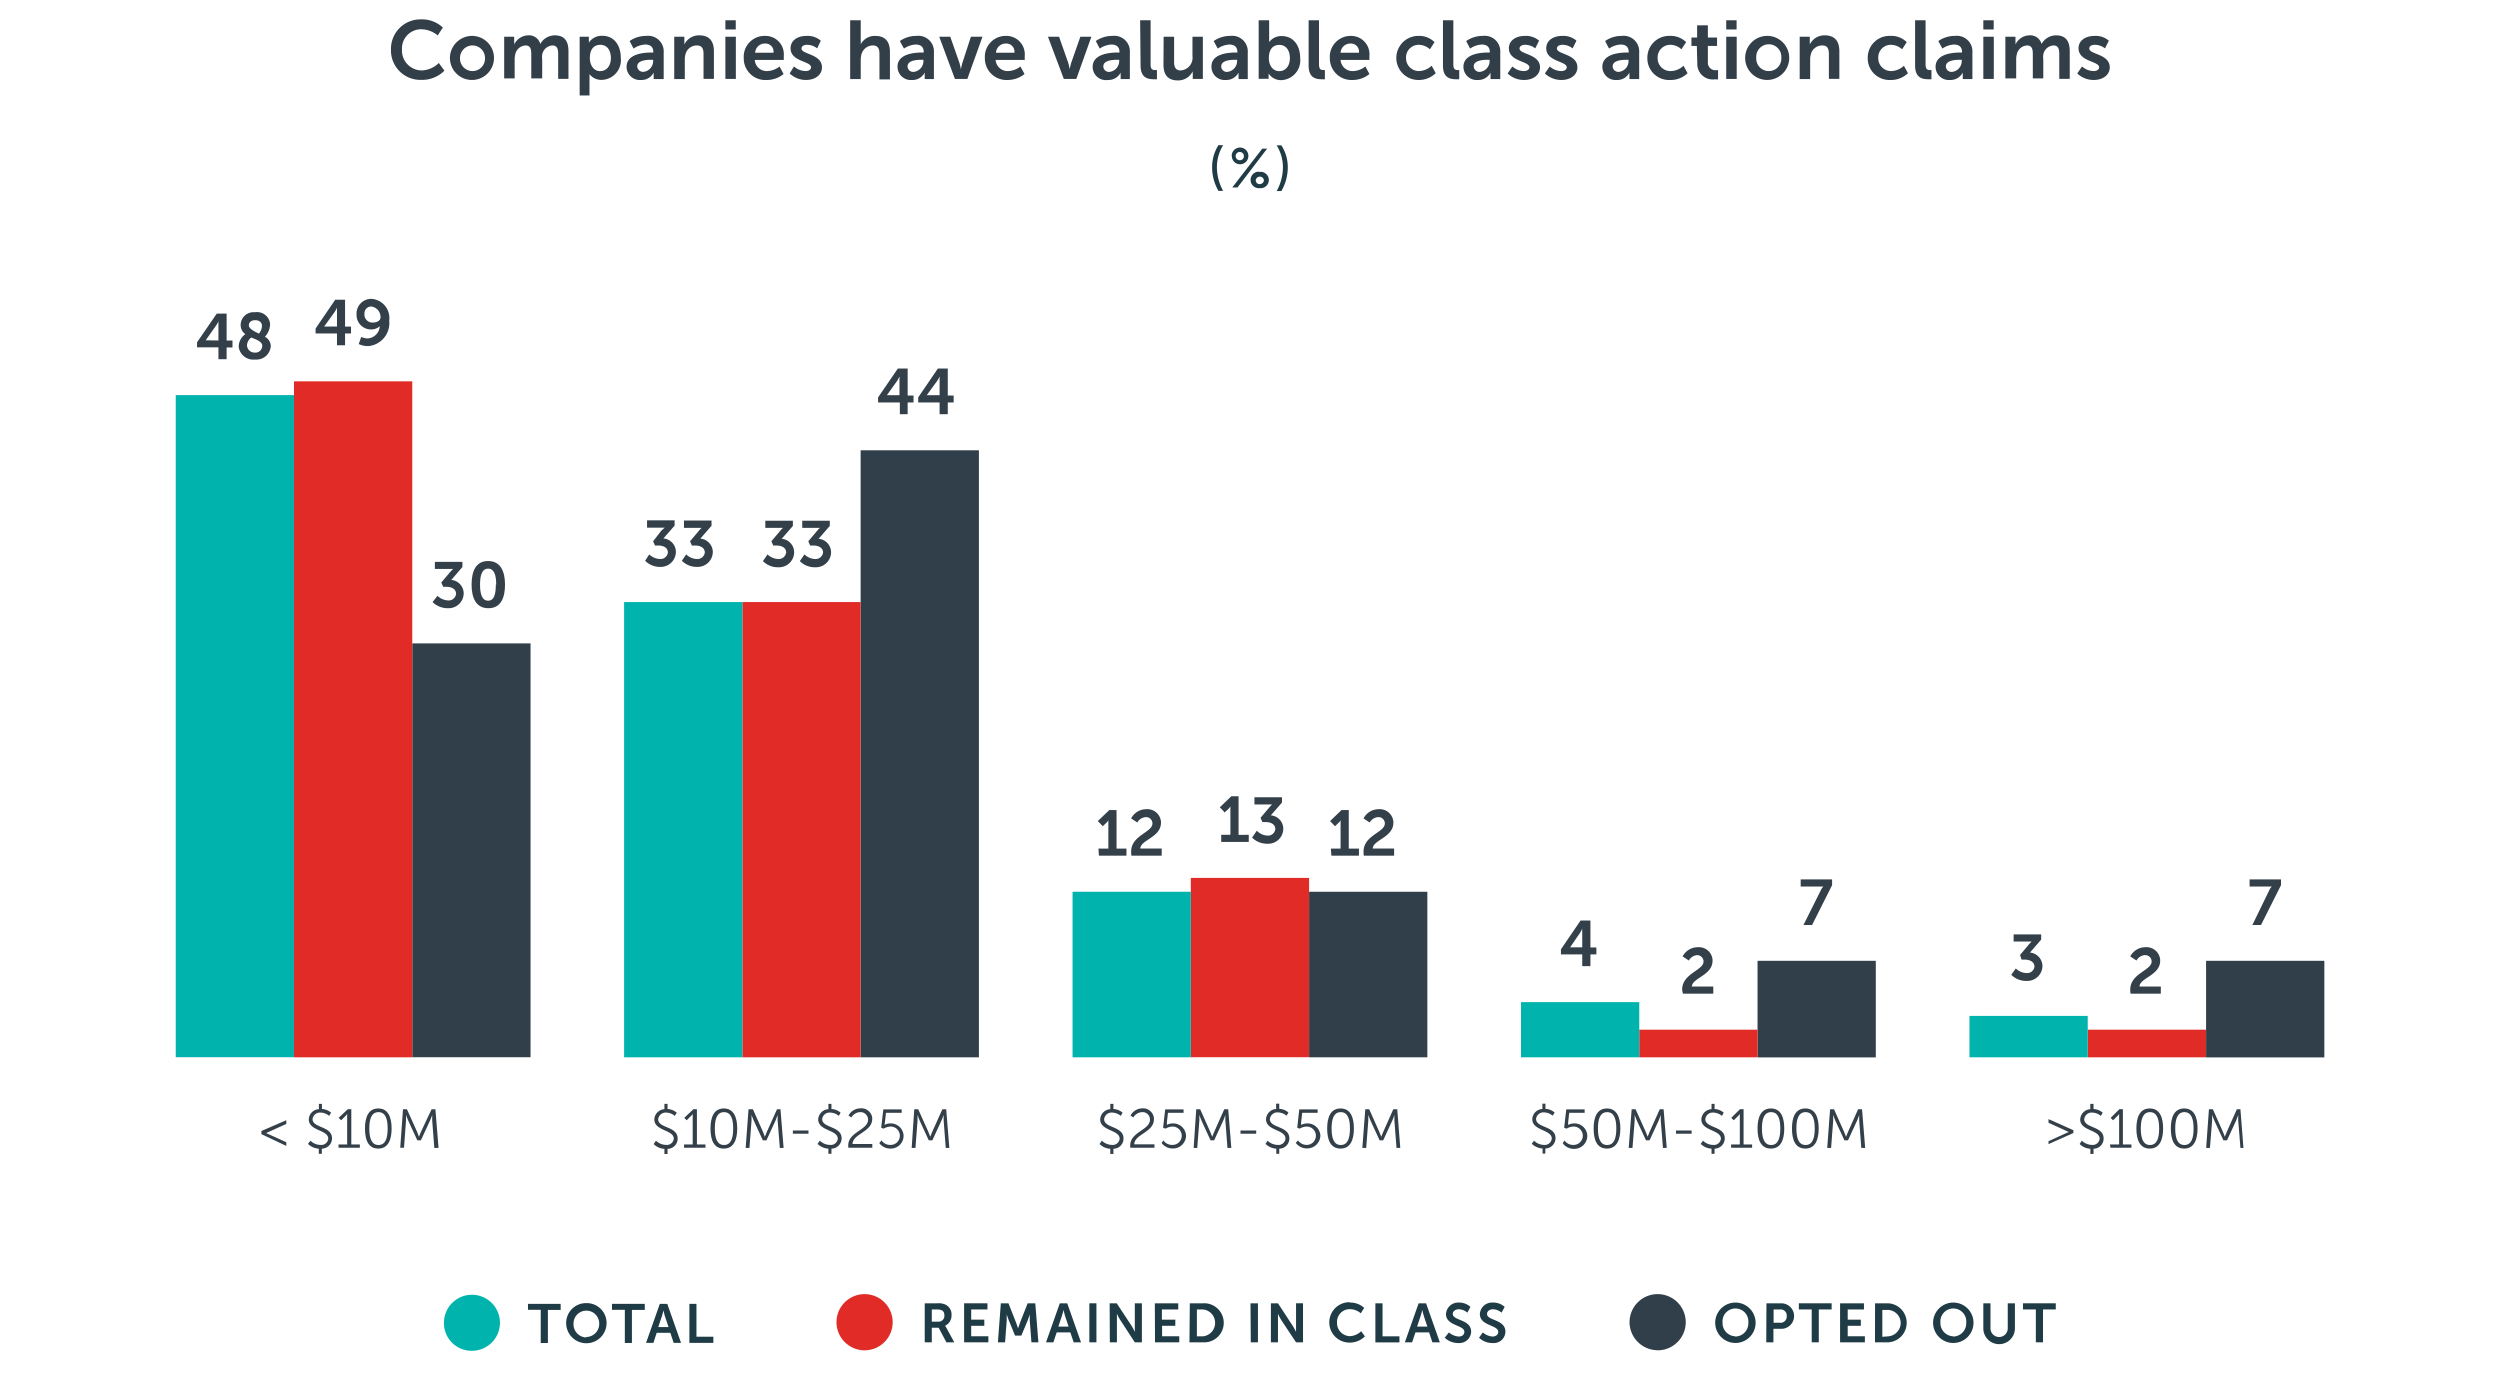<svg id="Layer_1" data-name="Layer 1" xmlns="http://www.w3.org/2000/svg" viewBox="0 0 272.27 149.61">
  <g>
    <path d="M28.47,123.17,31.18,122v.4l-2.2,1h0l2.2,1v.4l-2.71-1.28Z" fill="#333f49"/>
    <path d="M33.81,124.23a1.57,1.57,0,0,0,1.1.46.76.76,0,0,0,.84-.67v0c0-1-2.12-.83-2.12-2.11a1.15,1.15,0,0,1,1.1-1.11v-.58h.33v.56a1.67,1.67,0,0,1,1,.4l-.21.35a1.49,1.49,0,0,0-.92-.36.81.81,0,0,0-.89.71v0c0,1,2.12.73,2.12,2.1a1.13,1.13,0,0,1-1.11,1.12v.56h-.33v-.56a1.83,1.83,0,0,1-1.18-.52Z" fill="#333f49"/>
    <path d="M36.87,124.64h.94v-3.33h0a.85.85,0,0,1-.21.25l-.45.45-.27-.27,1-.94h.38v3.84h.93V125H36.87Z" fill="#333f49"/>
    <path d="M39.75,122.9c0-1.21.36-2.18,1.45-2.18s1.45,1,1.45,2.18-.35,2.19-1.45,2.19S39.75,124.14,39.75,122.9Zm2.47,0c0-1-.22-1.78-1-1.78s-1,.78-1,1.78.22,1.8,1,1.8S42.22,123.92,42.22,122.9Z" fill="#333f49"/>
    <path d="M43.89,120.81h.43l1.11,2.47c.09.22.2.52.2.52h0l.21-.52L47,120.81h.42l.34,4.21H47.3l-.23-3v-.59h0s-.13.38-.23.59l-1,2.17h-.39l-1-2.17c-.1-.21-.23-.6-.23-.6h0v.6L44,125h-.41Z" fill="#333f49"/>
  </g>
  <g>
    <path d="M120,124.23a1.63,1.63,0,0,0,1.1.46.76.76,0,0,0,.84-.67v0c0-1-2.12-.83-2.12-2.11a1.17,1.17,0,0,1,1.1-1.11v-.58h.34v.56a1.67,1.67,0,0,1,1,.4l-.2.35a1.52,1.52,0,0,0-.93-.36.81.81,0,0,0-.88.72h0c0,1,2.11.73,2.11,2.1a1.11,1.11,0,0,1-1.1,1.12v.56h-.34v-.56a1.8,1.8,0,0,1-1.17-.52Z" fill="#333f49"/>
    <path d="M123.09,124.75c0-1.48,2.15-1.67,2.15-2.81a.8.8,0,0,0-.79-.82h-.08a1.16,1.16,0,0,0-.94.58l-.31-.21a1.48,1.48,0,0,1,1.27-.78,1.18,1.18,0,0,1,1.28,1.07.53.53,0,0,1,0,.13c0,1.41-2.13,1.61-2.14,2.72h2.2V125h-2.63A1.1,1.1,0,0,1,123.09,124.75Z" fill="#333f49"/>
    <path d="M126.7,124.2a1.17,1.17,0,0,0,1,.49,1,1,0,0,0,0-2,1.61,1.61,0,0,0-.77.23l-.26-.1.23-2h2v.37h-1.7l-.12,1.08a1,1,0,0,1,0,.24h0a1.44,1.44,0,0,1,.64-.16,1.4,1.4,0,0,1,1.45,1.33v0a1.42,1.42,0,0,1-1.43,1.4h0a1.49,1.49,0,0,1-1.23-.6Z" fill="#333f49"/>
    <path d="M130.28,120.81h.43l1.1,2.47c.1.22.21.52.21.52h0s.11-.3.21-.52l1.1-2.47h.43l.34,4.21h-.42l-.23-3v-.59h0c-.06.2-.14.39-.22.59l-1,2.17h-.39l-1-2.17c-.09-.21-.22-.6-.22-.6h0v.6l-.23,3H130Z" fill="#333f49"/>
    <path d="M135.1,123.12h1.71v.35H135.1Z" fill="#333f49"/>
    <path d="M138.05,124.23a1.63,1.63,0,0,0,1.1.46A.76.76,0,0,0,140,124v0c0-1-2.12-.83-2.12-2.11a1.17,1.17,0,0,1,1.1-1.11v-.58h.34v.56a1.67,1.67,0,0,1,1,.4l-.2.35a1.52,1.52,0,0,0-.93-.36.82.82,0,0,0-.89.73h0c0,1,2.12.73,2.12,2.1a1.11,1.11,0,0,1-1.1,1.12v.56H139v-.56a1.8,1.8,0,0,1-1.17-.52Z" fill="#333f49"/>
    <path d="M141.36,124.2a1.16,1.16,0,0,0,.95.49,1,1,0,0,0,0-2,1.61,1.61,0,0,0-.77.23l-.26-.1.22-2h2v.37h-1.68l-.12,1.08v.24h0a1.59,1.59,0,0,1,.64-.16,1.4,1.4,0,0,1,1.46,1.32v0a1.43,1.43,0,0,1-1.45,1.4h0a1.49,1.49,0,0,1-1.23-.6Z" fill="#333f49"/>
    <path d="M144.54,122.9c0-1.21.36-2.18,1.46-2.18s1.45,1,1.45,2.18-.35,2.19-1.45,2.19S144.54,124.14,144.54,122.9Zm2.48,0c0-1-.22-1.78-1-1.78s-1,.78-1,1.78.22,1.8,1,1.8,1-.78,1-1.8Z" fill="#333f49"/>
    <path d="M148.69,120.81h.43l1.1,2.47c.1.22.21.52.21.52h0s.11-.3.21-.52l1.1-2.47h.43l.33,4.21h-.41l-.23-3v-.59h0c-.06.2-.14.39-.22.59l-1,2.17h-.39l-1-2.17c-.1-.21-.23-.6-.23-.6h0v.6l-.23,3h-.42Z" fill="#333f49"/>
  </g>
  <g>
    <path d="M167.07,124.23a1.57,1.57,0,0,0,1.1.46A.76.76,0,0,0,169,124v0c0-1-2.12-.83-2.12-2.11a1.15,1.15,0,0,1,1.1-1.11v-.58h.33v.56a1.67,1.67,0,0,1,1,.4l-.21.35a1.49,1.49,0,0,0-.92-.36.81.81,0,0,0-.89.71v0c0,1,2.12.73,2.12,2.1a1.13,1.13,0,0,1-1.11,1.12v.56H168v-.56a1.83,1.83,0,0,1-1.18-.52Z" fill="#333f49"/>
    <path d="M170.38,124.2a1.15,1.15,0,0,0,1,.49,1,1,0,0,0,0-2,1.61,1.61,0,0,0-.77.23l-.26-.1.23-2h2v.37H170.9l-.12,1.08v.24h0a1.44,1.44,0,0,1,.64-.16,1.39,1.39,0,0,1,1.45,1.31v.06a1.42,1.42,0,0,1-1.43,1.4h0a1.5,1.5,0,0,1-1.24-.6Z" fill="#333f49"/>
    <path d="M173.56,122.9c0-1.21.36-2.18,1.45-2.18s1.46,1,1.46,2.18-.36,2.19-1.46,2.19S173.56,124.14,173.56,122.9Zm2.47,0c0-1-.22-1.78-1-1.78s-1,.78-1,1.78.22,1.8,1,1.8,1-.78,1-1.8Z" fill="#333f49"/>
    <path d="M177.7,120.81h.43l1.11,2.47c.09.22.2.52.2.52h0l.21-.52,1.11-2.47h.42l.34,4.21h-.41l-.24-3v-.59h0s-.13.38-.22.59l-1,2.17h-.39l-1-2.17c-.1-.21-.23-.6-.23-.6h0v.6l-.24,3h-.41Z" fill="#333f49"/>
    <path d="M182.53,123.12h1.7v.35h-1.7Z" fill="#333f49"/>
    <path d="M185.47,124.23a1.61,1.61,0,0,0,1.11.46.76.76,0,0,0,.84-.67v0c0-1-2.13-.83-2.13-2.11a1.17,1.17,0,0,1,1.11-1.11v-.58h.33v.56a1.67,1.67,0,0,1,1,.4l-.2.35a1.49,1.49,0,0,0-.92-.36.81.81,0,0,0-.89.71v0c0,1,2.12.73,2.12,2.1a1.13,1.13,0,0,1-1.11,1.12v.56h-.33v-.56a1.83,1.83,0,0,1-1.18-.52Z" fill="#333f49"/>
    <path d="M188.53,124.64h.95v-3.33h0a1,1,0,0,1-.21.25l-.45.45-.27-.27.95-.94h.39v3.84h.93V125h-2.29Z" fill="#333f49"/>
    <path d="M191.41,122.9c0-1.21.36-2.18,1.46-2.18s1.45,1,1.45,2.18-.35,2.19-1.45,2.19S191.41,124.14,191.41,122.9Zm2.48,0c0-1-.22-1.78-1-1.78s-1,.78-1,1.78.22,1.8,1,1.8S193.89,123.92,193.89,122.9Z" fill="#333f49"/>
    <path d="M195.16,122.9c0-1.21.36-2.18,1.46-2.18s1.45,1,1.45,2.18-.35,2.19-1.45,2.19S195.16,124.14,195.16,122.9Zm2.48,0c0-1-.22-1.78-1-1.78s-1,.78-1,1.78.22,1.8,1,1.8S197.64,123.92,197.64,122.9Z" fill="#333f49"/>
    <path d="M199.31,120.81h.43l1.1,2.47c.1.22.21.52.21.52h0s.11-.3.21-.52l1.1-2.47h.43l.34,4.21h-.42l-.23-3v-.59h0c-.06.2-.14.39-.22.59l-1,2.17h-.39l-1-2.17c-.09-.21-.22-.6-.22-.6h0v.6l-.23,3H199Z" fill="#333f49"/>
  </g>
  <g>
    <path d="M223.1,124.28l2.2-1h0l-2.2-1v-.4l2.71,1.21v.3l-2.71,1.21Z" fill="#333f49"/>
    <path d="M226.73,124.23a1.63,1.63,0,0,0,1.1.46.76.76,0,0,0,.84-.67v0c0-1-2.12-.83-2.12-2.11a1.17,1.17,0,0,1,1.1-1.11v-.58H228v.56a1.67,1.67,0,0,1,1,.4l-.2.35a1.52,1.52,0,0,0-.93-.36.81.81,0,0,0-.88.72h0c0,1,2.11.73,2.11,2.1a1.11,1.11,0,0,1-1.1,1.12v.56h-.34v-.56a1.8,1.8,0,0,1-1.17-.52Z" fill="#333f49"/>
    <path d="M229.79,124.64h1v-3.33h0a.85.85,0,0,1-.21.25l-.45.45-.26-.27.95-.94h.38v3.84h.93V125h-2.28Z" fill="#333f49"/>
    <path d="M232.67,122.9c0-1.21.36-2.18,1.46-2.18s1.45,1,1.45,2.18-.36,2.19-1.45,2.19S232.67,124.14,232.67,122.9Zm2.48,0c0-1-.23-1.78-1-1.78s-1,.78-1,1.78.22,1.8,1,1.8S235.15,123.92,235.15,122.9Z" fill="#333f49"/>
    <path d="M236.42,122.9c0-1.21.36-2.18,1.46-2.18s1.45,1,1.45,2.18-.36,2.19-1.45,2.19S236.42,124.14,236.42,122.9Zm2.48,0c0-1-.23-1.78-1-1.78s-1,.78-1,1.78.22,1.8,1,1.8S238.9,123.92,238.9,122.9Z" fill="#333f49"/>
    <path d="M240.57,120.81H241l1.1,2.47c.1.22.2.52.2.52h0s.11-.3.21-.52l1.1-2.47H244l.33,4.21H244l-.24-3v-.59h0s-.13.38-.22.59l-1,2.17h-.39l-1-2.17c-.1-.21-.23-.6-.23-.6h0v.6l-.24,3h-.41Z" fill="#333f49"/>
  </g>
  <g>
    <path d="M71.44,124.23a1.63,1.63,0,0,0,1.1.46.76.76,0,0,0,.84-.67v0c0-1-2.12-.83-2.12-2.11a1.17,1.17,0,0,1,1.1-1.11v-.58h.34v.56a1.67,1.67,0,0,1,1,.4l-.21.35a1.47,1.47,0,0,0-.92-.36.82.82,0,0,0-.89.73h0c0,1,2.12.73,2.12,2.1a1.11,1.11,0,0,1-1.1,1.12v.56h-.34v-.56a1.8,1.8,0,0,1-1.17-.52Z" fill="#333f49"/>
    <path d="M74.5,124.64h.94v-3.33h0a.85.85,0,0,1-.21.25l-.45.45-.26-.27,1-.94h.38v3.84h.93V125H74.5Z" fill="#333f49"/>
    <path d="M77.38,122.9c0-1.21.36-2.18,1.45-2.18s1.46,1,1.46,2.18-.36,2.19-1.46,2.19S77.38,124.14,77.38,122.9Zm2.47,0c0-1-.22-1.78-1-1.78s-1,.78-1,1.78.22,1.8,1,1.8S79.85,123.92,79.85,122.9Z" fill="#333f49"/>
    <path d="M81.52,120.81H82l1.1,2.47c.09.22.2.52.2.52h0l.21-.52,1.11-2.47H85l.34,4.21h-.41l-.24-3v-.59h0s-.13.38-.22.59l-1,2.17h-.39l-1-2.17c-.1-.21-.23-.6-.23-.6h0v.6l-.23,3h-.41Z" fill="#333f49"/>
    <path d="M86.35,123.12h1.7v.35h-1.7Z" fill="#333f49"/>
    <path d="M89.29,124.23a1.61,1.61,0,0,0,1.11.46.76.76,0,0,0,.84-.67v0c0-1-2.13-.83-2.13-2.11a1.17,1.17,0,0,1,1.11-1.11v-.58h.33v.56a1.67,1.67,0,0,1,1,.4l-.2.35a1.49,1.49,0,0,0-.92-.36.81.81,0,0,0-.89.71v0c0,1,2.12.73,2.12,2.1a1.13,1.13,0,0,1-1.11,1.12v.56h-.33v-.56a1.83,1.83,0,0,1-1.18-.52Z" fill="#333f49"/>
    <path d="M92.38,124.75c0-1.48,2.16-1.67,2.16-2.81a.82.82,0,0,0-.81-.82h-.07a1.16,1.16,0,0,0-.94.58l-.31-.21a1.48,1.48,0,0,1,1.27-.78,1.19,1.19,0,0,1,1.31,1,.81.81,0,0,1,0,.16c0,1.41-2.13,1.61-2.14,2.72H95V125H92.4A1.1,1.1,0,0,1,92.38,124.75Z" fill="#333f49"/>
    <path d="M96,124.2a1.15,1.15,0,0,0,1,.49,1,1,0,0,0,0-2,1.61,1.61,0,0,0-.77.23l-.26-.1.23-2h2v.37H96.49l-.12,1.08a1.44,1.44,0,0,1-.05.24h0a1.44,1.44,0,0,1,.64-.16,1.4,1.4,0,0,1,1.45,1.33v0A1.4,1.4,0,0,1,97,125.09a1.5,1.5,0,0,1-1.24-.6Z" fill="#333f49"/>
    <path d="M99.57,120.81H100l1.11,2.47c.09.22.2.52.2.52h0l.21-.52,1.11-2.47h.42l.34,4.21H103l-.23-3v-.59h0s-.13.38-.23.59l-1,2.17h-.39l-1-2.17c-.09-.21-.22-.6-.22-.6h0v.6l-.23,3h-.41Z" fill="#333f49"/>
  </g>
  <rect x="44.9" y="70.07" width="12.88" height="45.07" fill="#313f4b"/>
  <rect x="93.73" y="49.04" width="12.88" height="66.11" fill="#313f4b"/>
  <rect x="142.57" y="97.12" width="12.88" height="18.03" fill="#313f4b"/>
  <rect x="240.26" y="104.64" width="12.88" height="10.52" fill="#313f4b"/>
  <rect x="32.02" y="41.53" width="12.88" height="73.62" fill="#e02b27"/>
  <rect x="80.85" y="65.57" width="12.88" height="49.58" fill="#e02b27"/>
  <rect x="129.69" y="95.61" width="12.88" height="19.53" fill="#e02b27"/>
  <rect x="227.37" y="112.14" width="12.88" height="3.01" fill="#e02b27"/>
  <rect x="19.14" y="43.03" width="12.88" height="72.11" fill="#00b4ad"/>
  <rect x="67.97" y="65.57" width="12.88" height="49.58" fill="#00b4ad"/>
  <rect x="116.81" y="97.12" width="12.88" height="18.03" fill="#00b4ad"/>
  <rect x="191.41" y="104.64" width="12.88" height="10.52" fill="#313f4b"/>
  <rect x="178.53" y="112.14" width="12.88" height="3.01" fill="#e02b27"/>
  <rect x="165.65" y="109.14" width="12.88" height="6.01" fill="#00b4ad"/>
  <rect x="214.49" y="110.64" width="12.88" height="4.51" fill="#00b4ad"/>
  <g>
    <path d="M21.46,37.28l2.15-3.13h1.07v2.94h.64v.75h-.64v1.28h-.89V37.83H21.46Zm2.33-.2V35h0a2.76,2.76,0,0,1-.25.44L22.4,37.06h0Z" fill="#333f49"/>
    <path d="M26.72,36.39a1.19,1.19,0,0,1-.51-1A1.4,1.4,0,0,1,27.64,34l.17,0a1.43,1.43,0,0,1,1.6,1.23,1.48,1.48,0,0,1,0,.21,2.12,2.12,0,0,1-.56,1.24,1.17,1.17,0,0,1,.64,1,1.57,1.57,0,0,1-1.66,1.48h-.09A1.6,1.6,0,0,1,26,37.79a.49.49,0,0,1,0-.12A1.69,1.69,0,0,1,26.72,36.39Zm.64.37a1.14,1.14,0,0,0-.46.84.82.82,0,0,0,.83.8h0a.75.75,0,0,0,.83-.66v-.06C28.58,37.24,28,37,27.36,36.76Zm.84-.43a1.35,1.35,0,0,0,.33-.83c0-.39-.29-.63-.74-.63s-.69.25-.69.57S27.63,36.08,28.2,36.33Z" fill="#333f49"/>
  </g>
  <g>
    <path d="M34.37,35.78l2.14-3.14h1.07v2.93h.65v.75h-.65V37.6H36.7V36.32H34.37Zm2.33-.2V33.51h0a3.37,3.37,0,0,1-.25.46L35.3,35.56h1.4Z" fill="#333f49"/>
    <path d="M39.07,37.47l.27-.78a1.67,1.67,0,0,0,.69.17,1.41,1.41,0,0,0,1.33-1.33h0a1.4,1.4,0,0,1-.94.35,1.58,1.58,0,0,1-1.59-1.57v-.1a1.6,1.6,0,0,1,1.54-1.66h.1a2.09,2.09,0,0,1,1.92,2.36,2.52,2.52,0,0,1-2.24,2.78h0A2.29,2.29,0,0,1,39.07,37.47Zm2.37-2.87a1.16,1.16,0,0,0-1-1.22.74.74,0,0,0-.75.76v.07a.87.87,0,0,0,.81.92h.11c.47,0,.83-.24.83-.54Z" fill="#333f49"/>
  </g>
  <g>
    <path d="M47.65,64.89a1.76,1.76,0,0,0,1.13.5.81.81,0,0,0,.89-.71v0c0-.53-.48-.77-1.06-.77h-.34l-.21-.47L49,62.33a3.15,3.15,0,0,1,.36-.37h-2v-.77h3v.56l-1.21,1.41a1.48,1.48,0,0,1,1.35,1.45,1.64,1.64,0,0,1-1.65,1.63h-.1a2.35,2.35,0,0,1-1.64-.67Z" fill="#333f49"/>
    <path d="M51.36,63.67c0-1.43.44-2.57,1.8-2.57S55,62.24,55,63.67s-.45,2.57-1.81,2.57S51.36,65.1,51.36,63.67Zm2.68,0c0-1-.2-1.74-.88-1.74s-.88.76-.88,1.74.2,1.75.88,1.75.84-.78.84-1.75Z" fill="#333f49"/>
  </g>
  <g>
    <path d="M70.71,60.38a1.76,1.76,0,0,0,1.13.5.82.82,0,0,0,.9-.7v0c0-.53-.48-.77-1.07-.77h-.34l-.2-.46L72,57.82a4.55,4.55,0,0,1,.4-.35H70.47v-.8h3v.57l-1.22,1.4a1.48,1.48,0,0,1,1.36,1.45A1.65,1.65,0,0,1,72,61.74h-.09a2.27,2.27,0,0,1-1.65-.67Z" fill="#333f49"/>
    <path d="M74.73,60.38a1.76,1.76,0,0,0,1.13.5.82.82,0,0,0,.9-.7v0c0-.53-.49-.77-1.07-.77h-.34l-.2-.46.91-1.08a3.22,3.22,0,0,1,.35-.38h0l-.41,0H74.49v-.8h3v.57l-1.22,1.4a1.48,1.48,0,0,1,1.36,1.45A1.65,1.65,0,0,1,76,61.74h-.09a2.27,2.27,0,0,1-1.65-.67Z" fill="#333f49"/>
  </g>
  <g>
    <path d="M83.59,60.38a1.76,1.76,0,0,0,1.13.5.82.82,0,0,0,.9-.7v0c0-.53-.48-.77-1.07-.77h-.34l-.2-.46.91-1.08a2.6,2.6,0,0,1,.36-.38H83.35v-.78h3v.57l-1.22,1.4a1.48,1.48,0,0,1,1.36,1.45,1.65,1.65,0,0,1-1.66,1.65h-.09a2.27,2.27,0,0,1-1.65-.67Z" fill="#333f49"/>
    <path d="M87.61,60.38a1.76,1.76,0,0,0,1.13.5.82.82,0,0,0,.9-.7v0c0-.53-.49-.77-1.07-.77h-.34l-.2-.46.91-1.08a3.22,3.22,0,0,1,.35-.38H87.37v-.78h3v.57l-1.22,1.4a1.48,1.48,0,0,1,1.36,1.45,1.65,1.65,0,0,1-1.66,1.65h-.09a2.27,2.27,0,0,1-1.65-.67Z" fill="#333f49"/>
  </g>
  <g>
    <path d="M95.63,43.28l2.15-3.14h1.07v2.94h.64v.75h-.64v1.28H98V43.83H95.63Zm2.33-.2V41h0a4,4,0,0,1-.24.46l-1.13,1.58H98Z" fill="#333f49"/>
    <path d="M100,43.28l2.14-3.14h1.08v2.94h.64v.75h-.64v1.28h-.89V43.83H100Zm2.33-.2V41h0a2.94,2.94,0,0,1-.25.46l-1.15,1.58h1.4Z" fill="#333f49"/>
  </g>
  <g>
    <path d="M119.63,92.42h1.08v-3.1h0a.83.83,0,0,1-.21.28l-.4.38-.54-.56,1.25-1.2h.79v4.2h1.08v.77h-3Z" fill="#333f49"/>
    <path d="M123.19,92.75c0-1.79,2.32-2.08,2.32-3.07a.69.69,0,0,0-.69-.69h-.06a1.16,1.16,0,0,0-.9.59l-.67-.45a1.85,1.85,0,0,1,1.64-1,1.49,1.49,0,0,1,1.61,1.36.45.45,0,0,1,0,.11c0,1.6-2.23,1.87-2.25,2.81h2.33v.78h-3.3A3.13,3.13,0,0,1,123.19,92.75Z" fill="#333f49"/>
  </g>
  <g>
    <path d="M144.94,92.42H146v-3.1h0a.83.83,0,0,1-.21.28l-.4.38-.53-.56,1.24-1.2h.79v4.2H148v.77h-3Z" fill="#333f49"/>
    <path d="M148.5,92.75c0-1.79,2.32-2.08,2.32-3.07a.69.69,0,0,0-.69-.69h-.06a1.16,1.16,0,0,0-.9.59l-.67-.45a1.85,1.85,0,0,1,1.64-1,1.49,1.49,0,0,1,1.61,1.36.45.45,0,0,1,0,.11c0,1.6-2.22,1.87-2.25,2.81h2.33v.78h-3.3A3.13,3.13,0,0,1,148.5,92.75Z" fill="#333f49"/>
  </g>
  <path d="M170,103.39l2.14-3.14h1.07v2.94h.65v.75h-.65v1.28h-.89v-1.28H170Zm2.32-.2v-1.54a4.51,4.51,0,0,1,0-.52h0a4,4,0,0,1-.24.46L171,103.17h1.37Z" fill="#333f49"/>
  <path d="M198.28,97a1.54,1.54,0,0,1,.3-.45h-2.47v-.78h3.42v.63l-2.18,4.34h-.94Z" fill="#333f49"/>
  <path d="M247.12,97a1.54,1.54,0,0,1,.3-.45H245v-.78h3.42v.63l-2.18,4.34h-.94Z" fill="#333f49"/>
  <path d="M219.54,105.47a1.66,1.66,0,0,0,1.13.5.8.8,0,0,0,.9-.69v0c0-.52-.49-.77-1.07-.77h-.34L220,104l.91-1.08c.11-.13.23-.26.35-.38H219.3v-.78h3v.57l-1.22,1.41a1.5,1.5,0,0,1,1.36,1.45,1.65,1.65,0,0,1-1.67,1.64h-.08a2.27,2.27,0,0,1-1.65-.67Z" fill="#333f49"/>
  <path d="M232,107.78c0-1.78,2.33-2.08,2.33-3.07a.7.7,0,0,0-.71-.69h-.05a1.15,1.15,0,0,0-.89.59l-.68-.45a1.87,1.87,0,0,1,1.65-1,1.49,1.49,0,0,1,1.61,1.36.45.45,0,0,1,0,.11c0,1.6-2.23,1.87-2.25,2.81h2.32v.78h-3.29A2.12,2.12,0,0,1,232,107.78Z" fill="#333f49"/>
  <path d="M183.2,107.78c0-1.78,2.33-2.08,2.33-3.07a.7.7,0,0,0-.71-.69h0a1.15,1.15,0,0,0-.89.59l-.68-.45a1.87,1.87,0,0,1,1.65-1,1.49,1.49,0,0,1,1.61,1.36.45.45,0,0,1,0,.11c0,1.6-2.23,1.87-2.25,2.81h2.33v.78h-3.3A3.12,3.12,0,0,1,183.2,107.78Z" fill="#333f49"/>
  <g>
    <path d="M133,90.92h1v-3.1h0a1,1,0,0,1-.22.28l-.4.38-.53-.56,1.25-1.2h.79v4.2H136v.77h-3Z" fill="#333f49"/>
    <path d="M136.88,90.47A1.66,1.66,0,0,0,138,91a.79.79,0,0,0,.89-.7v0c0-.53-.48-.77-1.06-.77h-.34l-.21-.46.91-1.08a3.69,3.69,0,0,1,.36-.38h-1.93v-.78h3v.57l-1.22,1.4a1.47,1.47,0,0,1,1.36,1.45,1.64,1.64,0,0,1-1.64,1.64H138a2.31,2.31,0,0,1-1.64-.67Z" fill="#333f49"/>
  </g>
  <path d="M132.7,20.79a5.1,5.1,0,0,1-.69-2.61,4.42,4.42,0,0,1,.69-2.37h.51a4.56,4.56,0,0,0-.68,2.38,5.39,5.39,0,0,0,.68,2.6ZM134.14,17a.91.91,0,1,1,.93.89h0a.89.89,0,0,1-.91-.87Zm3.33-.81H138l-3.23,4.23h-.57Zm-2,.81a.45.45,0,1,0-.46.45h0a.43.43,0,0,0,.46-.4V17Zm1.73,1.72a.89.89,0,1,1,.19,1.77.61.61,0,0,1-.19,0A.89.89,0,0,1,137,18.7Zm0,1.33a.45.45,0,0,0,.45-.43h0a.45.45,0,0,0-.89,0h0a.43.43,0,0,0,.42.44h0Zm1.84.76a5.39,5.39,0,0,0,.68-2.6,4.56,4.56,0,0,0-.68-2.38h.51a4.35,4.35,0,0,1,.7,2.37,5.18,5.18,0,0,1-.7,2.61Z" fill="#1f3b45"/>
  <g>
    <path d="M51.41,147.11a3.05,3.05,0,1,0-3.06-3v0a3,3,0,0,0,3,3h.06" fill="#00b4ad"/>
    <path d="M180.52,147.06a3.06,3.06,0,1,0-3.05-3.07h0a3.07,3.07,0,0,0,3.05,3.06" fill="#313f4b"/>
    <path d="M94.1,147.06a3.06,3.06,0,1,0-3-3.12V144a3.07,3.07,0,0,0,3,3.06" fill="#e02b27"/>
  </g>
  <g>
    <path d="M58.89,142.65H57.5V142h3.56v.66H59.67v3.6h-.78Z" fill="#1f3b45"/>
    <path d="M63.86,141.92a2.16,2.16,0,0,1,2.2,2.1v.07a2.2,2.2,0,0,1-4.4,0,2.16,2.16,0,0,1,2.13-2.17Zm0,3.69a1.43,1.43,0,0,0,1.4-1.47v0a1.4,1.4,0,0,0-2.8,0h0a1.44,1.44,0,0,0,1.36,1.52Z" fill="#1f3b45"/>
    <path d="M68.05,142.65h-1.4V142h3.57v.66h-1.4v3.6h-.77Z" fill="#1f3b45"/>
    <path d="M73,145.15H71.52l-.36,1.1h-.8l1.5-4.25h.81l1.5,4.25h-.8Zm-.75-2.42a6.36,6.36,0,0,1-.18.66l-.38,1.14h1.12l-.38-1.14c-.08-.24-.17-.66-.17-.66Z" fill="#1f3b45"/>
    <path d="M75.08,142h.77v3.58h1.84v.67H75.08Z" fill="#1f3b45"/>
  </g>
  <g>
    <path d="M189,141.86a2.2,2.2,0,0,1,0,4.4h0a2.2,2.2,0,0,1,0-4.4Zm0,3.7a1.44,1.44,0,0,0,1.41-1.48V144a1.41,1.41,0,0,0-2.81-.23.88.88,0,0,0,0,.23,1.44,1.44,0,0,0,1.35,1.53Z" fill="#1f3b45"/>
    <path d="M192.38,141.94H194a1.39,1.39,0,0,1,0,2.78h-.86v1.47h-.78Zm1.5,2.12a.67.67,0,0,0,.71-.63v-.1a.66.66,0,0,0-.6-.72.17.17,0,0,0-.1,0h-.73v1.45Z" fill="#1f3b45"/>
    <path d="M197.31,142.61h-1.4v-.67h3.57v.67h-1.4v3.58h-.77Z" fill="#1f3b45"/>
    <path d="M200.4,141.94H203v.67h-1.77v1.11h1.43v.67h-1.43v1.14h1.87v.66h-2.7Z" fill="#1f3b45"/>
    <path d="M204.21,141.94h1.46a2.13,2.13,0,0,1,0,4.25h-1.47Zm1.41,3.6A1.47,1.47,0,0,0,207,144a1.45,1.45,0,0,0-1.34-1.34H205v2.93Z" fill="#1f3b45"/>
    <path d="M212.73,141.86a2.2,2.2,0,0,1,0,4.4h0a2.2,2.2,0,0,1,0-4.4Zm0,3.7a1.44,1.44,0,0,0,1.41-1.48V144a1.41,1.41,0,0,0-2.81-.23.88.88,0,0,0,0,.23,1.44,1.44,0,0,0,1.35,1.53Z" fill="#1f3b45"/>
    <path d="M216,141.94h.78v2.73a.94.94,0,1,0,1.88,0v-2.73h.78v2.73a1.72,1.72,0,0,1-3.44,0Z" fill="#1f3b45"/>
    <path d="M221.72,142.61h-1.4v-.67h3.57v.67H222.5v3.58h-.78Z" fill="#1f3b45"/>
  </g>
  <g>
    <path d="M100.71,141.94h1.37a1.81,1.81,0,0,1,.86.13,1.18,1.18,0,0,1,.69,1.16,1.23,1.23,0,0,1-.71,1.16h0a.77.77,0,0,1,.14.21l.87,1.59h-.86l-.84-1.59h-.75v1.59h-.77Zm1.47,2a.63.63,0,0,0,.67-.57v-.1c0-.41-.17-.66-.78-.66h-.59v1.33Z" fill="#1f3b45"/>
    <path d="M105,141.94h2.54v.67h-1.77v1.11h1.43v.67h-1.43v1.14h1.87v.66H105Z" fill="#1f3b45"/>
    <path d="M109,141.94h.83l.83,2.11c.1.25.22.62.22.62h0s.11-.37.21-.62l.83-2.11h.83l.34,4.25h-.76l-.18-2.38v-.66h0s-.13.42-.23.66l-.69,1.65h-.68l-.68-1.65c-.1-.24-.23-.66-.23-.66h0c0,.22,0,.45,0,.66l-.18,2.38h-.78Z" fill="#1f3b45"/>
    <path d="M116.57,145.11h-1.49l-.36,1.08h-.8l1.5-4.25h.81l1.5,4.25h-.8Zm-.75-2.43q-.07.33-.18.66l-.38,1.14h1.12l-.38-1.14c-.08-.24-.17-.66-.17-.66Z" fill="#1f3b45"/>
    <path d="M118.64,141.94h.77v4.25h-.77Z" fill="#1f3b45"/>
    <path d="M120.85,141.94h.77l1.62,2.46a5.19,5.19,0,0,1,.35.66h0v-3.12h.77v4.25h-.77L122,143.75c-.16-.25-.36-.67-.36-.67h0v3.11h-.77Z" fill="#1f3b45"/>
    <path d="M125.77,141.94h2.55v.67h-1.78v1.11H128v.67h-1.44v1.14h1.87v.66h-2.64Z" fill="#1f3b45"/>
    <path d="M129.58,141.94H131a2.13,2.13,0,1,1,0,4.25h-1.46Zm1.41,3.6a1.47,1.47,0,0,0,1.34-1.59,1.45,1.45,0,0,0-1.34-1.34h-.64v2.93Z" fill="#1f3b45"/>
    <path d="M136.19,141.94H137v4.25h-.78Z" fill="#1f3b45"/>
    <path d="M138.41,141.94h.77l1.61,2.46c.16.25.36.66.36.66h0v-3.12h.76v4.25h-.76l-1.62-2.44a6.11,6.11,0,0,1-.35-.67h0v3.11h-.77Z" fill="#1f3b45"/>
    <path d="M147,141.86a2.22,2.22,0,0,1,1.57.58l-.37.59a1.82,1.82,0,0,0-1.16-.45,1.38,1.38,0,0,0-1.43,1.34V144a1.45,1.45,0,0,0,1.37,1.52H147a1.86,1.86,0,0,0,1.24-.54l.41.56a2.33,2.33,0,0,1-1.68.68,2.2,2.2,0,1,1,0-4.4Z" fill="#1f3b45"/>
    <path d="M149.79,141.94h.78v3.6h1.84v.66h-2.62Z" fill="#1f3b45"/>
    <path d="M155.64,145.11h-1.49l-.36,1.08H153l1.5-4.25h.81l1.5,4.25H156Zm-.75-2.43q-.07.33-.18.66l-.38,1.14h1.12l-.38-1.14c-.08-.24-.17-.66-.17-.66Z" fill="#1f3b45"/>
    <path d="M157.8,145.11a1.81,1.81,0,0,0,1.07.45c.32,0,.61-.17.61-.51,0-.77-2-.63-2-1.94a1.33,1.33,0,0,1,1.39-1.25h0a1.81,1.81,0,0,1,1.27.47l-.33.63a1.48,1.48,0,0,0-.94-.37c-.36,0-.65.21-.65.51,0,.75,2,.57,2,1.93a1.28,1.28,0,0,1-1.31,1.24h-.1a2.16,2.16,0,0,1-1.47-.58Z" fill="#1f3b45"/>
    <path d="M161.49,145.11a1.81,1.81,0,0,0,1.06.45c.32,0,.62-.17.62-.51,0-.77-2-.63-2-1.94a1.32,1.32,0,0,1,1.37-1.25h.05a1.83,1.83,0,0,1,1.28.47l-.34.63a1.48,1.48,0,0,0-.94-.37c-.36,0-.64.21-.64.51,0,.75,2,.57,2,1.93a1.26,1.26,0,0,1-1.29,1.24h-.11a2.1,2.1,0,0,1-1.47-.58Z" fill="#1f3b45"/>
  </g>
  <g>
    <path d="M45.87,2.11A3.31,3.31,0,0,1,48.23,3l-.56.86a2.83,2.83,0,0,0-1.75-.67,2.08,2.08,0,0,0-2.14,2.19,2.16,2.16,0,0,0,2.15,2.29,2.77,2.77,0,0,0,1.86-.81l.61.84a3.45,3.45,0,0,1-2.52,1,3.21,3.21,0,0,1-3.3-3.33A3.21,3.21,0,0,1,45.87,2.11Z" fill="#323e48"/>
    <path d="M51.46,3.91A2.4,2.4,0,1,1,49,6.31,2.42,2.42,0,0,1,51.46,3.91Zm0,3.83a1.36,1.36,0,0,0,1.36-1.43,1.36,1.36,0,1,0-2.72,0A1.36,1.36,0,0,0,51.47,7.74Z" fill="#323e48"/>
    <path d="M54.91,4H56v.54a2.45,2.45,0,0,1,0,.31h0a1.73,1.73,0,0,1,1.49-1,1.27,1.27,0,0,1,1.35.94h0a1.82,1.82,0,0,1,1.57-.94c1,0,1.5.54,1.5,1.74v3H60.79V5.87c0-.52-.1-.92-.63-.92a1.21,1.21,0,0,0-1.11,1,2.65,2.65,0,0,0,0,.59v2H57.86V5.87c0-.5-.08-.92-.63-.92a1.21,1.21,0,0,0-1.12,1,2.19,2.19,0,0,0-.06.59v2H54.91Z" fill="#323e48"/>
    <path d="M63.13,4h1v.34a2.45,2.45,0,0,1,0,.31h0a1.65,1.65,0,0,1,1.48-.75c1.24,0,2,1,2,2.4a2.15,2.15,0,0,1-2.09,2.4,1.6,1.6,0,0,1-1.32-.63h0a3.8,3.8,0,0,1,0,.4v1.93H63.13Zm2.25,3.74c.63,0,1.15-.51,1.15-1.42s-.47-1.44-1.14-1.44-1.15.43-1.15,1.45C64.24,7.05,64.62,7.75,65.38,7.75Z" fill="#323e48"/>
    <path d="M71,5.72h.15V5.66c0-.6-.38-.81-.88-.81A2.45,2.45,0,0,0,69,5.29l-.43-.82a3.12,3.12,0,0,1,1.8-.56,1.7,1.7,0,0,1,1.91,1.82V8.61H71.19V8.23a2.79,2.79,0,0,1,0-.33h0a1.48,1.48,0,0,1-1.39.81,1.44,1.44,0,0,1-1.56-1.43C68.24,5.82,70.21,5.72,71,5.72Zm-.87,2.1a1.18,1.18,0,0,0,1-1.2V6.51h-.2c-.58,0-1.53.08-1.53.72A.62.62,0,0,0,70.09,7.82Z" fill="#323e48"/>
    <path d="M73.43,4h1.1v.54a2.45,2.45,0,0,1,0,.31h0a1.77,1.77,0,0,1,1.63-1c1,0,1.59.53,1.59,1.74v3H76.62V5.89c0-.56-.14-.94-.73-.94a1.27,1.27,0,0,0-1.23.94,2,2,0,0,0-.08.61V8.61H73.43Z" fill="#323e48"/>
    <path d="M79,2.21h1.13v1H79ZM79,4h1.14v4.6H79Z" fill="#323e48"/>
    <path d="M83.36,3.91a2,2,0,0,1,2,2.18c0,.13,0,.44,0,.44H82.2a1.3,1.3,0,0,0,1.38,1.21,2.29,2.29,0,0,0,1.32-.5l.44.82a2.87,2.87,0,0,1-1.84.65A2.35,2.35,0,0,1,81,6.31,2.27,2.27,0,0,1,83.36,3.91Zm.88,1.83a.88.88,0,0,0-.91-1,1.06,1.06,0,0,0-1.09,1Z" fill="#323e48"/>
    <path d="M86.47,7.24a2,2,0,0,0,1.26.5c.32,0,.6-.14.6-.41,0-.69-2.23-.6-2.23-2.07,0-.86.76-1.35,1.75-1.35a2.19,2.19,0,0,1,1.54.52L89,5.27a1.79,1.79,0,0,0-1.13-.39c-.29,0-.58.13-.58.41,0,.65,2.23.57,2.23,2.05,0,.76-.67,1.37-1.76,1.37A2.58,2.58,0,0,1,86,8Z" fill="#323e48"/>
    <path d="M92.59,2.21h1.15V4.43a3.71,3.71,0,0,1,0,.39h0a1.74,1.74,0,0,1,1.58-.91c1,0,1.6.53,1.6,1.74v3H95.78V5.89c0-.56-.14-.94-.73-.94a1.3,1.3,0,0,0-1.24,1,2.3,2.3,0,0,0-.07.6V8.61H92.59Z" fill="#323e48"/>
    <path d="M100.44,5.72h.16V5.66c0-.6-.38-.81-.89-.81a2.49,2.49,0,0,0-1.26.44L98,4.47a3.12,3.12,0,0,1,1.8-.56,1.7,1.7,0,0,1,1.91,1.82V8.61h-1V8.23a2.79,2.79,0,0,1,0-.33h0a1.49,1.49,0,0,1-1.4.81,1.44,1.44,0,0,1-1.56-1.43C97.72,5.82,99.7,5.72,100.44,5.72Zm-.87,2.1a1.19,1.19,0,0,0,1-1.2V6.51h-.2c-.59,0-1.53.08-1.53.72A.61.61,0,0,0,99.57,7.82Z" fill="#323e48"/>
    <path d="M102.29,4h1.2l1,2.85c.09.27.15.69.16.69h0s.07-.42.16-.69L105.74,4H107l-1.65,4.6H104Z" fill="#323e48"/>
    <path d="M109.6,3.91a2,2,0,0,1,2,2.18c0,.13,0,.44,0,.44h-3.17a1.31,1.31,0,0,0,1.38,1.21,2.26,2.26,0,0,0,1.32-.5l.45.82a2.92,2.92,0,0,1-1.85.65,2.35,2.35,0,0,1-2.47-2.4A2.27,2.27,0,0,1,109.6,3.91Zm.88,1.83a.89.89,0,0,0-.91-1,1.07,1.07,0,0,0-1.1,1Z" fill="#323e48"/>
    <path d="M114.13,4h1.21l1,2.85c.09.27.15.69.16.69h0s.07-.42.16-.69l1-2.85h1.2l-1.64,4.6h-1.36Z" fill="#323e48"/>
    <path d="M121.76,5.72h.16V5.66c0-.6-.38-.81-.89-.81a2.49,2.49,0,0,0-1.26.44l-.43-.82a3.12,3.12,0,0,1,1.8-.56,1.7,1.7,0,0,1,1.91,1.82V8.61h-1V8.23a2.79,2.79,0,0,1,0-.33h0a1.49,1.49,0,0,1-1.4.81A1.44,1.44,0,0,1,119,7.28C119,5.82,121,5.72,121.76,5.72Zm-.87,2.1a1.19,1.19,0,0,0,1-1.2V6.51h-.2c-.59,0-1.53.08-1.53.72A.61.61,0,0,0,120.89,7.82Z" fill="#323e48"/>
    <path d="M124.17,2.21h1.14V7c0,.51.17.63.47.63H126v1a2.33,2.33,0,0,1-.36,0c-.63,0-1.42-.16-1.42-1.48Z" fill="#323e48"/>
    <path d="M126.73,4h1.14V6.73c0,.56.15.94.71.94a1.38,1.38,0,0,0,1.29-1.55V4H131v4.6h-1.1V8.08a2.52,2.52,0,0,1,0-.32h0a1.77,1.77,0,0,1-1.6,1c-1,0-1.59-.49-1.59-1.74Z" fill="#323e48"/>
    <path d="M134.61,5.72h.15V5.66c0-.6-.38-.81-.89-.81a2.44,2.44,0,0,0-1.25.44l-.44-.82a3.12,3.12,0,0,1,1.8-.56,1.7,1.7,0,0,1,1.91,1.82V8.61h-1V8.23a2.79,2.79,0,0,1,0-.33h0a1.49,1.49,0,0,1-1.4.81,1.43,1.43,0,0,1-1.55-1.43C131.89,5.82,133.86,5.72,134.61,5.72Zm-.88,2.1a1.19,1.19,0,0,0,1-1.2V6.51h-.2c-.59,0-1.53.08-1.53.72A.61.61,0,0,0,133.73,7.82Z" fill="#323e48"/>
    <path d="M137.08,2.21h1.14v2a3.39,3.39,0,0,1,0,.38h0a1.63,1.63,0,0,1,1.38-.66c1.24,0,2,1,2,2.4a2.16,2.16,0,0,1-2.1,2.4A1.61,1.61,0,0,1,138.16,8h0a2.26,2.26,0,0,1,0,.31v.27h-1.08Zm2.25,5.54c.63,0,1.15-.51,1.15-1.42s-.47-1.44-1.14-1.44-1.15.43-1.15,1.45C138.19,7.05,138.56,7.75,139.33,7.75Z" fill="#323e48"/>
    <path d="M142.52,2.21h1.13V7c0,.51.17.63.47.63h.17v1a2.33,2.33,0,0,1-.36,0c-.63,0-1.41-.16-1.41-1.48Z" fill="#323e48"/>
    <path d="M147.14,3.91a2,2,0,0,1,2,2.18c0,.13,0,.44,0,.44H146a1.3,1.3,0,0,0,1.38,1.21,2.26,2.26,0,0,0,1.32-.5l.44.82a2.87,2.87,0,0,1-1.84.65,2.35,2.35,0,0,1-2.47-2.4A2.27,2.27,0,0,1,147.14,3.91ZM148,5.74a.88.88,0,0,0-.91-1,1.06,1.06,0,0,0-1.09,1Z" fill="#323e48"/>
    <path d="M154.47,3.91a2.35,2.35,0,0,1,1.76.68l-.5.78a1.82,1.82,0,0,0-1.2-.49,1.37,1.37,0,0,0-1.4,1.42,1.4,1.4,0,0,0,1.44,1.44,2.13,2.13,0,0,0,1.35-.58l.44.81a2.63,2.63,0,0,1-1.89.74,2.4,2.4,0,1,1,0-4.8Z" fill="#323e48"/>
    <path d="M157.15,2.21h1.13V7c0,.51.17.63.47.63h.17v1a2.33,2.33,0,0,1-.36,0c-.63,0-1.41-.16-1.41-1.48Z" fill="#323e48"/>
    <path d="M162.1,5.72h.15V5.66c0-.6-.38-.81-.88-.81a2.45,2.45,0,0,0-1.26.44l-.43-.82a3.12,3.12,0,0,1,1.8-.56,1.7,1.7,0,0,1,1.91,1.82V8.61h-1.06V8.23a2.79,2.79,0,0,1,0-.33h0a1.48,1.48,0,0,1-1.39.81,1.44,1.44,0,0,1-1.56-1.43C159.38,5.82,161.35,5.72,162.1,5.72Zm-.87,2.1a1.18,1.18,0,0,0,1-1.2V6.51h-.2c-.58,0-1.53.08-1.53.72A.62.62,0,0,0,161.23,7.82Z" fill="#323e48"/>
    <path d="M164.71,7.24a1.91,1.91,0,0,0,1.25.5c.32,0,.6-.14.6-.41,0-.69-2.23-.6-2.23-2.07,0-.86.77-1.35,1.76-1.35a2.18,2.18,0,0,1,1.53.52l-.42.84a1.74,1.74,0,0,0-1.12-.39c-.3,0-.59.13-.59.41,0,.65,2.23.57,2.23,2.05,0,.76-.66,1.37-1.75,1.37A2.55,2.55,0,0,1,164.19,8Z" fill="#323e48"/>
    <path d="M168.78,7.24a1.91,1.91,0,0,0,1.25.5c.32,0,.6-.14.6-.41,0-.69-2.23-.6-2.23-2.07,0-.86.76-1.35,1.75-1.35a2.19,2.19,0,0,1,1.54.52l-.42.84a1.75,1.75,0,0,0-1.13-.39c-.29,0-.58.13-.58.41,0,.65,2.23.57,2.23,2.05,0,.76-.66,1.37-1.75,1.37A2.59,2.59,0,0,1,168.25,8Z" fill="#323e48"/>
    <path d="M177.23,5.72h.15V5.66c0-.6-.38-.81-.88-.81a2.45,2.45,0,0,0-1.26.44l-.43-.82a3.12,3.12,0,0,1,1.8-.56,1.7,1.7,0,0,1,1.91,1.82V8.61h-1.06V8.23a2.79,2.79,0,0,1,0-.33h0a1.48,1.48,0,0,1-1.39.81,1.44,1.44,0,0,1-1.56-1.43C174.51,5.82,176.48,5.72,177.23,5.72Zm-.87,2.1a1.18,1.18,0,0,0,1-1.2V6.51h-.2c-.58,0-1.53.08-1.53.72A.62.62,0,0,0,176.36,7.82Z" fill="#323e48"/>
    <path d="M181.86,3.91a2.36,2.36,0,0,1,1.77.68l-.51.78a1.78,1.78,0,0,0-1.19-.49,1.37,1.37,0,0,0-1.4,1.42A1.39,1.39,0,0,0,182,7.74a2.1,2.1,0,0,0,1.35-.58l.44.81a2.61,2.61,0,0,1-1.89.74,2.36,2.36,0,0,1-2.49-2.4A2.37,2.37,0,0,1,181.86,3.91Z" fill="#323e48"/>
    <path d="M184.8,5h-.59V4.09h.62V2.76H186V4.09h1V5h-1V6.78a.81.81,0,0,0,.91.86.91.91,0,0,0,.2,0v1a1.72,1.72,0,0,1-.35,0,1.68,1.68,0,0,1-1.91-1.73Z" fill="#323e48"/>
    <path d="M188,2.21h1.13v1H188ZM188,4h1.14v4.6H188Z" fill="#323e48"/>
    <path d="M192.58,3.91a2.4,2.4,0,1,1-2.52,2.4A2.41,2.41,0,0,1,192.58,3.91Zm0,3.83A1.36,1.36,0,0,0,194,6.31a1.37,1.37,0,1,0-2.73,0A1.36,1.36,0,0,0,192.59,7.74Z" fill="#323e48"/>
    <path d="M196,4h1.1v.54a2.45,2.45,0,0,1,0,.31h0a1.76,1.76,0,0,1,1.63-1c1,0,1.59.53,1.59,1.74v3h-1.14V5.89c0-.56-.14-.94-.72-.94a1.27,1.27,0,0,0-1.24.94,2,2,0,0,0-.08.61V8.61H196Z" fill="#323e48"/>
    <path d="M205.89,3.91a2.36,2.36,0,0,1,1.77.68l-.51.78a1.79,1.79,0,0,0-1.2-.49,1.36,1.36,0,0,0-1.39,1.42A1.39,1.39,0,0,0,206,7.74a2.1,2.1,0,0,0,1.35-.58l.44.81a2.63,2.63,0,0,1-1.89.74,2.36,2.36,0,0,1-2.49-2.4A2.37,2.37,0,0,1,205.89,3.91Z" fill="#323e48"/>
    <path d="M208.57,2.21h1.14V7c0,.51.17.63.47.63h.17v1a2.33,2.33,0,0,1-.36,0c-.63,0-1.42-.16-1.42-1.48Z" fill="#323e48"/>
    <path d="M213.52,5.72h.16V5.66c0-.6-.38-.81-.89-.81a2.44,2.44,0,0,0-1.25.44l-.44-.82a3.12,3.12,0,0,1,1.8-.56,1.7,1.7,0,0,1,1.91,1.82V8.61h-1.05V8.23a2.79,2.79,0,0,1,0-.33h0a1.49,1.49,0,0,1-1.4.81,1.44,1.44,0,0,1-1.56-1.43C210.8,5.82,212.78,5.72,213.52,5.72Zm-.87,2.1a1.19,1.19,0,0,0,1-1.2V6.51h-.2c-.59,0-1.53.08-1.53.72A.61.61,0,0,0,212.65,7.82Z" fill="#323e48"/>
    <path d="M216,2.21h1.13v1H216ZM216,4h1.14v4.6H216Z" fill="#323e48"/>
    <path d="M218.4,4h1.1v.54a2.45,2.45,0,0,1,0,.31h0a1.72,1.72,0,0,1,1.49-1,1.27,1.27,0,0,1,1.35.94h0a1.82,1.82,0,0,1,1.57-.94c1,0,1.5.54,1.5,1.74v3h-1.14V5.87c0-.52-.1-.92-.63-.92a1.2,1.2,0,0,0-1.11,1,2.65,2.65,0,0,0,0,.59v2h-1.14V5.87c0-.5-.09-.92-.63-.92a1.21,1.21,0,0,0-1.12,1,2.19,2.19,0,0,0-.06.59v2H218.4Z" fill="#323e48"/>
    <path d="M226.75,7.24a1.94,1.94,0,0,0,1.25.5c.33,0,.61-.14.61-.41,0-.69-2.24-.6-2.24-2.07,0-.86.77-1.35,1.76-1.35a2.19,2.19,0,0,1,1.54.52l-.42.84a1.79,1.79,0,0,0-1.13-.39c-.3,0-.58.13-.58.41,0,.65,2.23.57,2.23,2.05,0,.76-.67,1.37-1.76,1.37A2.58,2.58,0,0,1,226.23,8Z" fill="#323e48"/>
  </g>
</svg>
